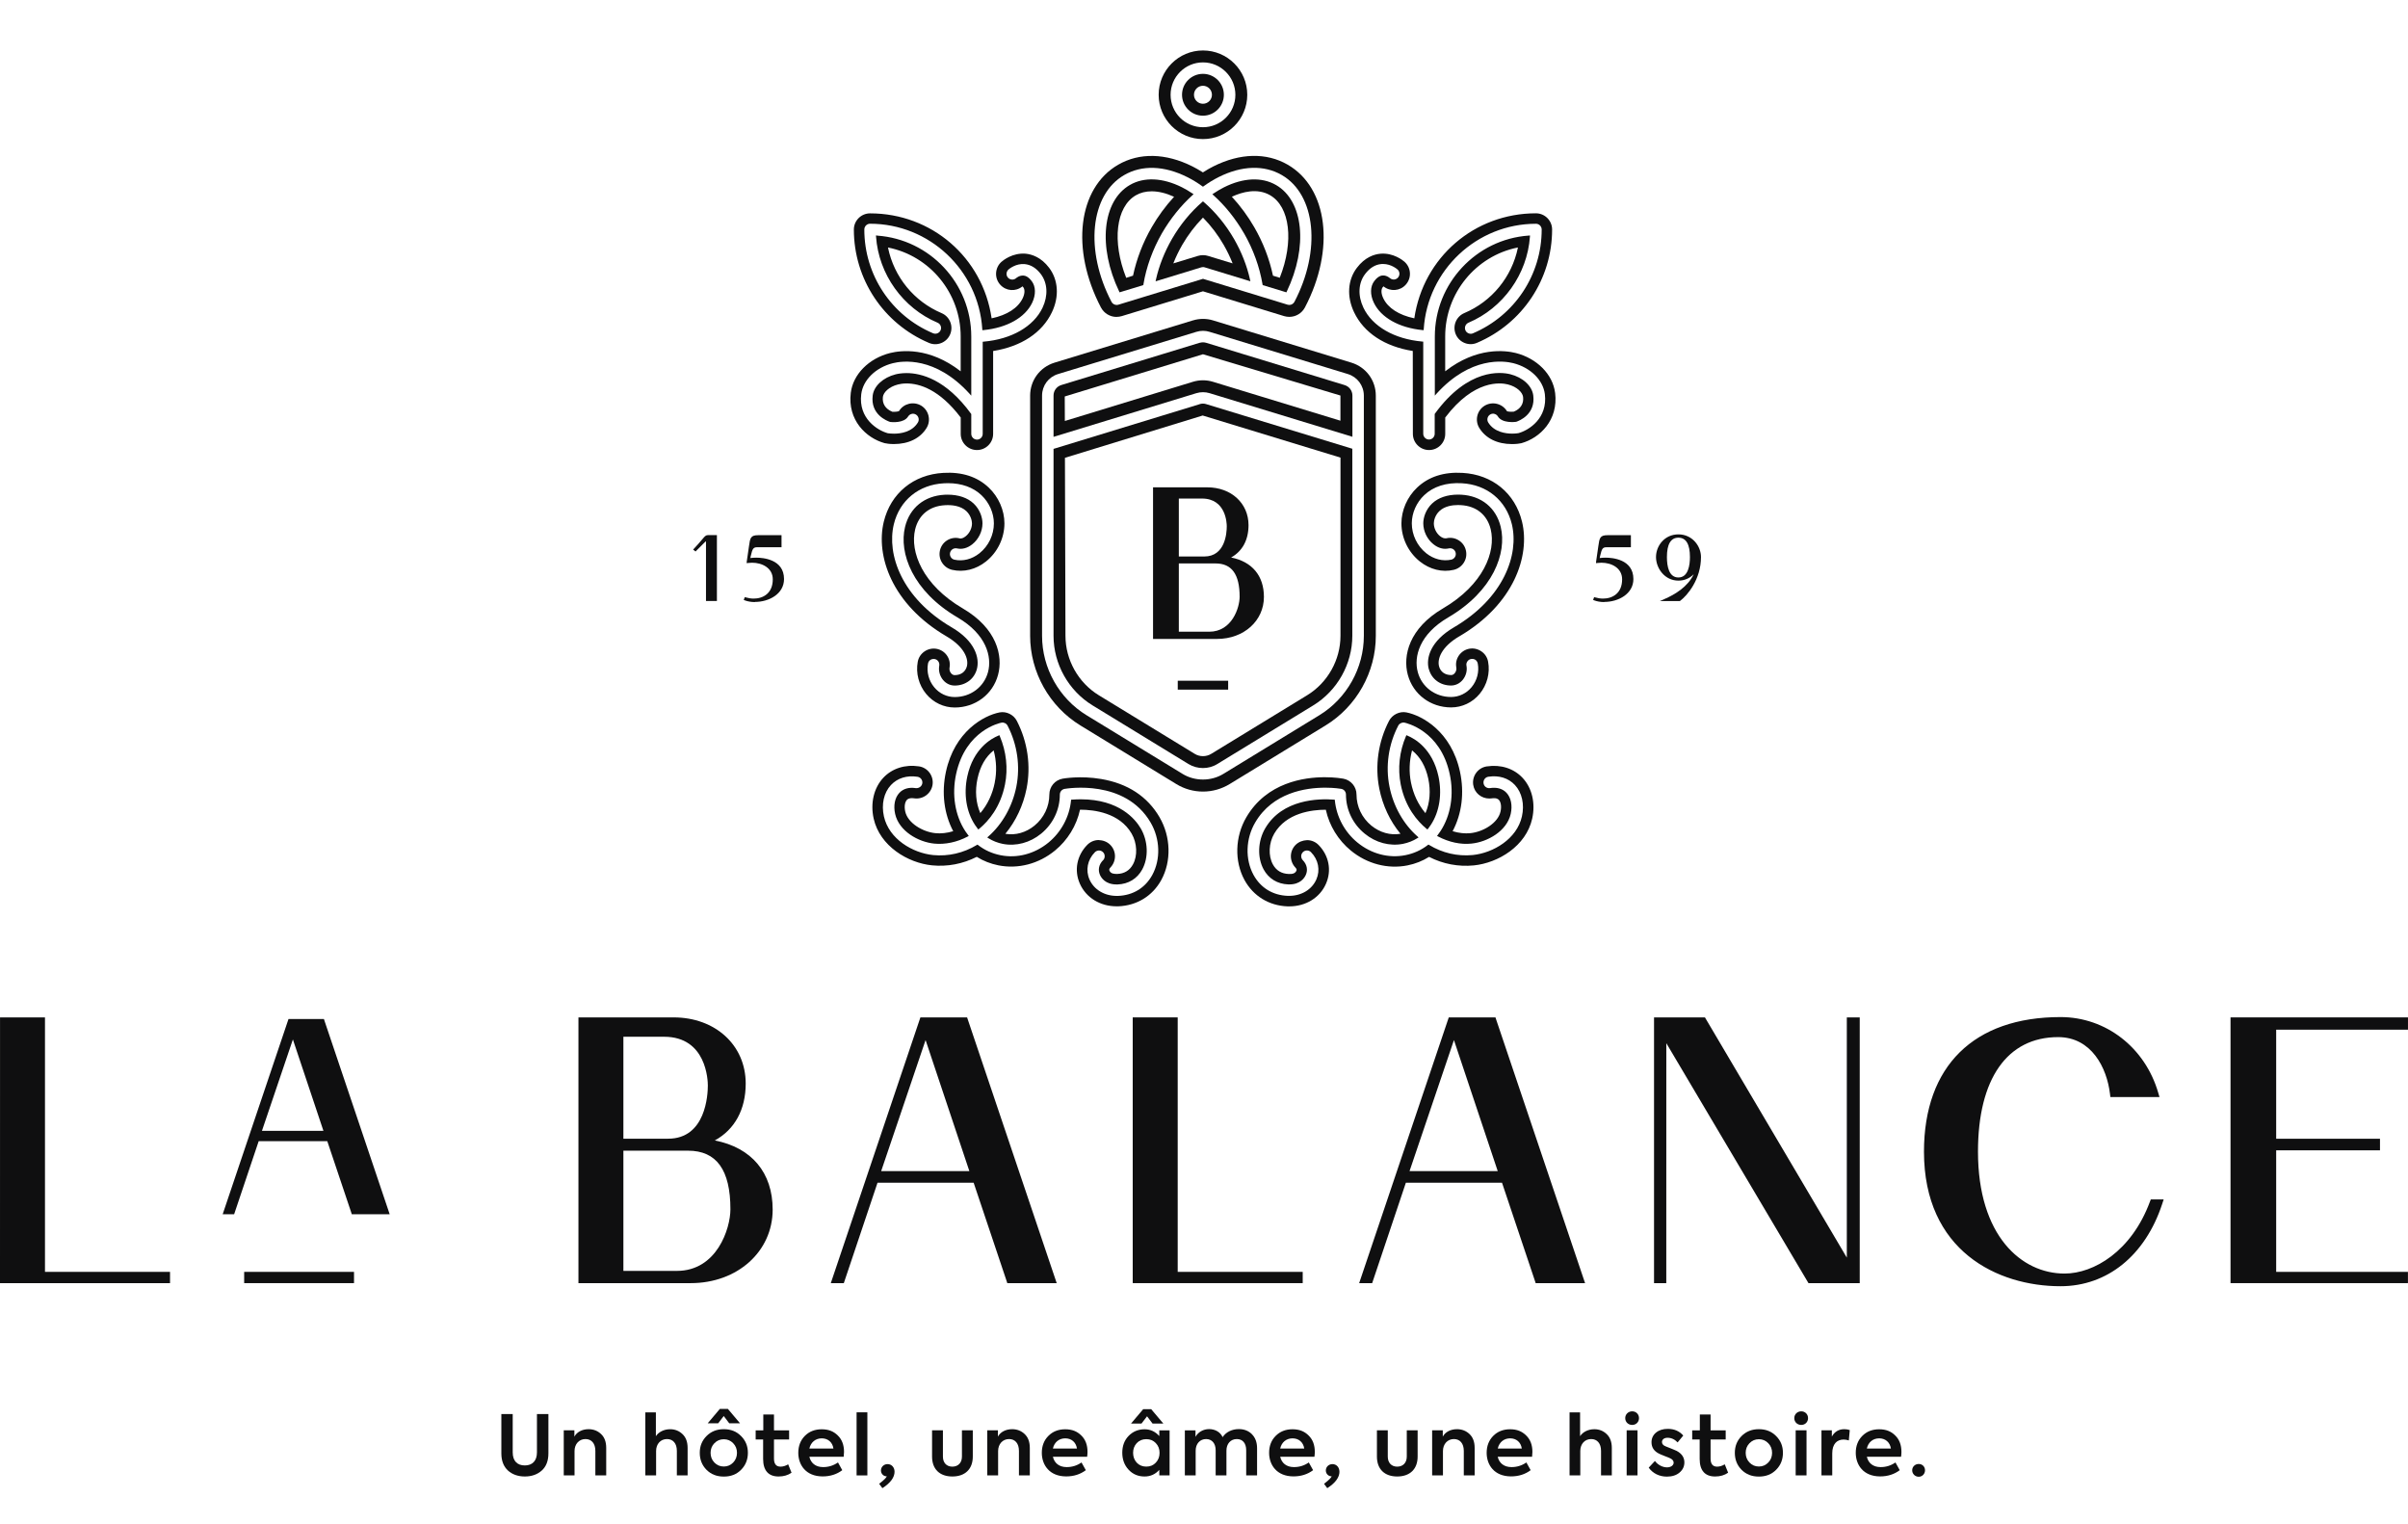 <svg width="128" height="81" viewBox="0 0 128 81" fill="none" xmlns="http://www.w3.org/2000/svg">
<path d="M27.005 78.159C26.772 77.948 26.65 77.644 26.65 77.247V75.155H27.254V77.194C27.254 77.648 27.497 77.886 27.898 77.886C28.3 77.886 28.542 77.639 28.542 77.194V75.155H29.151V77.247C29.151 77.644 29.032 77.948 28.796 78.159C28.564 78.366 28.262 78.473 27.898 78.473C27.535 78.473 27.235 78.366 27.002 78.159" fill="#0F0F10"/>
<path d="M29.967 78.416V76.02H30.532V76.355C30.661 76.113 30.939 75.959 31.286 75.959C31.547 75.959 31.771 76.046 31.951 76.218C32.132 76.389 32.224 76.631 32.224 76.954V78.413H31.647V77.114C31.647 76.712 31.44 76.484 31.122 76.484C30.782 76.484 30.54 76.748 30.54 77.123V78.416H29.967Z" fill="#0F0F10"/>
<path d="M34.303 78.416V75.065H34.864V76.332C35.002 76.115 35.285 75.961 35.622 75.961C35.881 75.961 36.097 76.049 36.278 76.22C36.459 76.391 36.551 76.633 36.551 76.957V78.416H35.979V77.111C35.979 76.71 35.772 76.484 35.453 76.484C35.114 76.484 34.876 76.745 34.876 77.118V78.416H34.301H34.303Z" fill="#0F0F10"/>
<path d="M38.973 76.705C38.837 76.565 38.673 76.494 38.474 76.494C38.274 76.494 38.112 76.565 37.974 76.705C37.837 76.845 37.772 77.019 37.772 77.216C37.772 77.413 37.837 77.592 37.974 77.732C38.11 77.872 38.274 77.943 38.474 77.943C38.673 77.943 38.835 77.872 38.973 77.732C39.108 77.592 39.175 77.418 39.175 77.216C39.175 77.014 39.108 76.845 38.973 76.705ZM37.62 75.645L38.264 74.882H38.692L39.336 75.645H38.763L38.471 75.26L38.176 75.645H37.62ZM37.554 76.325C37.796 76.082 38.1 75.959 38.476 75.959C38.851 75.959 39.156 76.082 39.393 76.325C39.636 76.567 39.755 76.862 39.755 77.216C39.755 77.57 39.636 77.874 39.393 78.117C39.156 78.359 38.851 78.478 38.476 78.478C38.1 78.478 37.796 78.359 37.554 78.117C37.316 77.874 37.197 77.575 37.197 77.216C37.197 76.857 37.316 76.567 37.554 76.325Z" fill="#0F0F10"/>
<path d="M42.076 78.273C41.886 78.406 41.653 78.473 41.385 78.473C40.843 78.473 40.565 78.15 40.565 77.539V76.508H40.168V76.023H40.574V75.177H41.142V76.023H41.946V76.508H41.142V77.518C41.142 77.805 41.256 77.95 41.489 77.95C41.622 77.95 41.758 77.91 41.896 77.827L42.076 78.276V78.273Z" fill="#0F0F10"/>
<path d="M43.023 76.988H44.302C44.254 76.653 44.012 76.446 43.681 76.446C43.351 76.446 43.099 76.653 43.023 76.988ZM44.851 77.423H43.023C43.099 77.753 43.346 77.974 43.755 77.974C44.045 77.974 44.309 77.891 44.544 77.727L44.772 78.138C44.478 78.359 44.128 78.469 43.731 78.469C42.831 78.469 42.434 77.85 42.434 77.216C42.434 76.855 42.55 76.553 42.778 76.32C43.011 76.082 43.313 75.964 43.679 75.964C44.045 75.964 44.309 76.073 44.53 76.289C44.756 76.505 44.865 76.798 44.865 77.166C44.865 77.233 44.86 77.316 44.848 77.423" fill="#0F0F10"/>
<path d="M46.106 75.063H45.533V78.416H46.106V75.063Z" fill="#0F0F10"/>
<path d="M47.552 78.212C47.552 78.521 47.336 78.816 46.904 79.094L46.732 78.861L46.908 78.72C46.977 78.668 47.094 78.554 47.141 78.464H47.127C46.963 78.464 46.828 78.326 46.828 78.155C46.828 77.96 46.987 77.815 47.179 77.815C47.391 77.815 47.55 77.984 47.55 78.212" fill="#0F0F10"/>
<path d="M49.545 77.416V76.02H50.122V77.416C50.122 77.739 50.312 77.95 50.624 77.95C50.935 77.95 51.133 77.739 51.133 77.416V76.02H51.71V77.416C51.71 78.081 51.299 78.473 50.624 78.473C49.949 78.473 49.545 78.081 49.545 77.416Z" fill="#0F0F10"/>
<path d="M52.48 78.416V76.02H53.046V76.355C53.174 76.113 53.453 75.959 53.802 75.959C54.061 75.959 54.287 76.046 54.467 76.218C54.648 76.389 54.741 76.631 54.741 76.954V78.413H54.163V77.114C54.163 76.712 53.956 76.484 53.638 76.484C53.298 76.484 53.056 76.748 53.056 77.123V78.416H52.48Z" fill="#0F0F10"/>
<path d="M55.968 76.988H57.247C57.197 76.653 56.955 76.446 56.624 76.446C56.294 76.446 56.042 76.653 55.968 76.988ZM57.794 77.423H55.968C56.044 77.753 56.292 77.974 56.7 77.974C56.993 77.974 57.257 77.891 57.489 77.727L57.718 78.138C57.423 78.359 57.074 78.469 56.677 78.469C55.778 78.469 55.379 77.85 55.379 77.216C55.379 76.855 55.493 76.553 55.724 76.32C55.956 76.082 56.258 75.964 56.622 75.964C56.986 75.964 57.254 76.073 57.473 76.289C57.699 76.505 57.808 76.798 57.808 77.166C57.808 77.233 57.803 77.316 57.789 77.423" fill="#0F0F10"/>
<path d="M61.439 76.7C61.308 76.56 61.139 76.489 60.932 76.489C60.726 76.489 60.557 76.56 60.424 76.7C60.295 76.841 60.231 77.014 60.231 77.216C60.231 77.418 60.295 77.596 60.424 77.737C60.557 77.877 60.723 77.948 60.932 77.948C61.142 77.948 61.308 77.877 61.439 77.737C61.572 77.596 61.638 77.423 61.638 77.216C61.638 77.009 61.572 76.841 61.439 76.7ZM60.973 75.274L60.678 75.659H60.122L60.766 74.897H61.194L61.838 75.659H61.265L60.973 75.274ZM61.624 76.021H62.171V78.416H61.624V78.121C61.415 78.354 61.156 78.473 60.842 78.473C60.498 78.473 60.217 78.354 59.991 78.112C59.766 77.87 59.656 77.565 59.656 77.209C59.656 76.852 59.766 76.551 59.991 76.318C60.217 76.085 60.502 75.964 60.842 75.964C61.146 75.964 61.408 76.082 61.624 76.325V76.021Z" fill="#0F0F10"/>
<path d="M66.547 76.227C66.728 76.408 66.821 76.655 66.821 76.974V78.416H66.243V77.081C66.243 76.693 66.046 76.484 65.744 76.484C65.421 76.484 65.193 76.727 65.193 77.097V78.416H64.62V77.083C64.62 76.707 64.418 76.484 64.111 76.484C63.791 76.484 63.557 76.727 63.557 77.102V78.416H62.982V76.021H63.548V76.365C63.686 76.113 63.964 75.954 64.275 75.954C64.589 75.959 64.862 76.104 64.991 76.382C65.164 76.113 65.485 75.954 65.851 75.954C66.138 75.954 66.367 76.047 66.55 76.227" fill="#0F0F10"/>
<path d="M68.05 76.988H69.329C69.279 76.653 69.037 76.446 68.706 76.446C68.376 76.446 68.124 76.653 68.05 76.988ZM69.876 77.423H68.05C68.126 77.753 68.374 77.974 68.782 77.974C69.075 77.974 69.338 77.891 69.571 77.727L69.799 78.138C69.505 78.359 69.155 78.468 68.758 78.468C67.86 78.468 67.461 77.85 67.461 77.216C67.461 76.855 67.575 76.553 67.805 76.32C68.038 76.082 68.34 75.963 68.704 75.963C69.067 75.963 69.336 76.073 69.555 76.289C69.781 76.505 69.89 76.798 69.89 77.166C69.89 77.233 69.885 77.316 69.871 77.423" fill="#0F0F10"/>
<path d="M71.201 78.212C71.201 78.521 70.984 78.816 70.552 79.094L70.381 78.861L70.557 78.72C70.626 78.668 70.742 78.554 70.79 78.464H70.775C70.611 78.464 70.476 78.326 70.476 78.155C70.476 77.96 70.635 77.815 70.828 77.815C71.039 77.815 71.198 77.984 71.198 78.212" fill="#0F0F10"/>
<path d="M73.192 77.415V76.02H73.769V77.415C73.769 77.739 73.959 77.95 74.27 77.95C74.582 77.95 74.779 77.739 74.779 77.415V76.02H75.356V77.415C75.356 78.081 74.945 78.473 74.27 78.473C73.596 78.473 73.192 78.081 73.192 77.415Z" fill="#0F0F10"/>
<path d="M76.127 78.416V76.02H76.693V76.355C76.821 76.113 77.099 75.959 77.448 75.959C77.707 75.959 77.933 76.046 78.114 76.218C78.294 76.389 78.387 76.631 78.387 76.954V78.413H77.81V77.114C77.81 76.712 77.603 76.484 77.284 76.484C76.945 76.484 76.702 76.748 76.702 77.123V78.416H76.127Z" fill="#0F0F10"/>
<path d="M79.615 76.988H80.893C80.846 76.653 80.603 76.446 80.273 76.446C79.943 76.446 79.691 76.653 79.615 76.988ZM81.44 77.423H79.612C79.688 77.753 79.936 77.974 80.347 77.974C80.637 77.974 80.9 77.891 81.136 77.727L81.364 78.138C81.069 78.359 80.72 78.468 80.323 78.468C79.422 78.468 79.025 77.85 79.025 77.216C79.025 76.855 79.142 76.553 79.37 76.32C79.603 76.082 79.905 75.963 80.271 75.963C80.637 75.963 80.9 76.073 81.121 76.289C81.347 76.505 81.457 76.798 81.457 77.166C81.457 77.233 81.452 77.316 81.44 77.423Z" fill="#0F0F10"/>
<path d="M83.432 78.416V75.065H83.991V76.332C84.128 76.116 84.411 75.961 84.749 75.961C85.01 75.961 85.224 76.049 85.405 76.22C85.585 76.391 85.678 76.634 85.678 76.957V78.416H85.105V77.111C85.105 76.71 84.896 76.484 84.58 76.484C84.24 76.484 84.002 76.745 84.002 77.118V78.416H83.43H83.432Z" fill="#0F0F10"/>
<path d="M87.044 78.416H86.467V76.02H87.044V78.416ZM86.391 75.371C86.391 75.165 86.555 75.01 86.761 75.01C86.968 75.01 87.123 75.165 87.123 75.371C87.123 75.578 86.968 75.733 86.761 75.733C86.555 75.733 86.391 75.583 86.391 75.371Z" fill="#0F0F10"/>
<path d="M87.643 78L87.969 77.649C88.128 77.86 88.378 77.988 88.613 77.988C88.82 77.988 88.965 77.879 88.965 77.737C88.965 77.644 88.903 77.565 88.784 77.508C88.744 77.487 88.649 77.447 88.494 77.389C88.344 77.332 88.242 77.287 88.19 77.261C87.921 77.128 87.788 76.926 87.788 76.653C87.788 76.446 87.869 76.272 88.026 76.142C88.185 76.009 88.397 75.942 88.656 75.942C88.996 75.942 89.269 76.061 89.476 76.296L89.176 76.662C89.022 76.498 88.841 76.415 88.637 76.415C88.456 76.415 88.344 76.513 88.344 76.641C88.344 76.748 88.416 76.826 88.551 76.876C88.896 77.012 89.088 77.092 89.129 77.114C89.397 77.259 89.535 77.463 89.535 77.722C89.535 77.939 89.45 78.119 89.278 78.264C89.107 78.409 88.882 78.48 88.604 78.48C88.214 78.48 87.862 78.316 87.639 78.003" fill="#0F0F10"/>
<path d="M91.859 78.273C91.669 78.406 91.436 78.473 91.168 78.473C90.626 78.473 90.348 78.15 90.348 77.539V76.508H89.951V76.023H90.357V75.177H90.928V76.023H91.731V76.508H90.928V77.518C90.928 77.805 91.042 77.95 91.275 77.95C91.408 77.95 91.543 77.91 91.681 77.827L91.862 78.276L91.859 78.273Z" fill="#0F0F10"/>
<path d="M93.995 76.705C93.859 76.564 93.695 76.493 93.495 76.493C93.296 76.493 93.134 76.564 92.996 76.705C92.859 76.845 92.794 77.018 92.794 77.216C92.794 77.413 92.859 77.591 92.996 77.731C93.132 77.872 93.296 77.943 93.495 77.943C93.695 77.943 93.857 77.872 93.995 77.731C94.132 77.591 94.197 77.418 94.197 77.216C94.197 77.014 94.13 76.845 93.995 76.705ZM92.573 76.325C92.816 76.082 93.12 75.959 93.495 75.959C93.871 75.959 94.175 76.082 94.413 76.325C94.655 76.567 94.774 76.862 94.774 77.216C94.774 77.57 94.655 77.874 94.413 78.116C94.175 78.359 93.871 78.478 93.495 78.478C93.12 78.478 92.816 78.359 92.573 78.116C92.336 77.874 92.217 77.575 92.217 77.216C92.217 76.857 92.336 76.567 92.573 76.325Z" fill="#0F0F10"/>
<path d="M96.028 78.416H95.451V76.02H96.028V78.416ZM95.377 75.372C95.377 75.165 95.541 75.01 95.748 75.01C95.954 75.01 96.109 75.165 96.109 75.372C96.109 75.578 95.954 75.733 95.748 75.733C95.541 75.733 95.377 75.583 95.377 75.372Z" fill="#0F0F10"/>
<path d="M96.822 78.416V76.02H97.374V76.351C97.521 76.089 97.744 75.959 98.039 75.959C98.139 75.959 98.236 75.975 98.327 76.006L98.277 76.557C98.179 76.526 98.087 76.51 97.999 76.51C97.642 76.51 97.395 76.748 97.395 77.247V78.416H96.822Z" fill="#0F0F10"/>
<path d="M99.234 76.988H100.513C100.463 76.653 100.22 76.446 99.89 76.446C99.559 76.446 99.308 76.653 99.234 76.988ZM101.059 77.423H99.234C99.31 77.753 99.557 77.974 99.966 77.974C100.258 77.974 100.522 77.891 100.755 77.727L100.983 78.138C100.688 78.359 100.339 78.469 99.942 78.469C99.044 78.469 98.645 77.85 98.645 77.216C98.645 76.855 98.759 76.553 98.989 76.32C99.222 76.082 99.524 75.964 99.888 75.964C100.251 75.964 100.52 76.073 100.738 76.289C100.964 76.505 101.073 76.798 101.073 77.166C101.073 77.233 101.069 77.316 101.054 77.423" fill="#0F0F10"/>
<path d="M101.645 78.143C101.645 77.953 101.799 77.808 101.992 77.808C102.184 77.808 102.327 77.953 102.327 78.143C102.327 78.333 102.182 78.487 101.992 78.487C101.801 78.487 101.645 78.338 101.645 78.143Z" fill="#0F0F10"/>
<path d="M2.391 54.073H0.002L0 68.197H9.038V67.598H2.391V54.073Z" fill="#0F0F10"/>
<path d="M17.195 60.102H13.924L15.569 55.245L17.192 60.102H17.195ZM15.336 54.158L11.873 64.428L11.838 64.535H12.446L13.751 60.651H17.397L18.659 64.409L18.699 64.535H20.714L17.259 54.284L17.218 54.158H15.336Z" fill="#0F0F10"/>
<path d="M38.826 64.271C38.826 65.297 38.108 67.546 35.981 67.546H33.137V61.157H36.573C38.089 61.157 38.826 62.177 38.826 64.271ZM35.516 60.523H33.137V55.102H35.302C37.562 55.102 37.626 57.431 37.626 57.695C37.626 58.168 37.524 60.52 35.516 60.52M37.997 60.613C39.059 60.029 39.639 58.966 39.639 57.588C39.639 55.551 38.025 54.073 35.803 54.073H30.748V68.197H36.716C39.199 68.197 41.072 66.517 41.072 64.287C41.072 62.324 39.955 60.996 37.997 60.613Z" fill="#0F0F10"/>
<path d="M46.84 62.241L49.2 55.278L51.527 62.241H46.84ZM51.411 54.073H48.925L44.198 68.09L44.162 68.197H44.854L46.646 62.859H51.755L53.504 68.073L53.545 68.199H56.171L51.449 54.199L51.408 54.073H51.411Z" fill="#0F0F10"/>
<path d="M62.602 54.073H60.211V68.197H69.247V67.598H62.602V54.073Z" fill="#0F0F10"/>
<path d="M74.926 62.241L77.286 55.278L79.613 62.241H74.926ZM79.496 54.073H77.011L72.284 68.09L72.248 68.197H72.939L74.731 62.859H79.841L81.59 68.073L81.631 68.199H84.257L79.534 54.199L79.494 54.073H79.496Z" fill="#0F0F10"/>
<path d="M98.17 66.842L90.681 54.163L90.629 54.073H87.922V68.197H88.573L88.575 55.444L96.109 68.159L96.133 68.197H98.856V54.073H98.17V66.842Z" fill="#0F0F10"/>
<path d="M114.282 63.867C113.303 66.507 111.297 67.688 109.743 67.688C107.452 67.688 105.142 65.685 105.142 61.207C105.142 57.338 106.696 55.121 109.403 55.121C111.176 55.121 111.996 56.751 112.16 58.146L112.179 58.308H114.791L114.722 58.075C114.023 55.67 111.937 54.056 109.532 54.056C104.919 54.056 102.274 56.663 102.271 61.207C102.271 66.486 106.181 68.361 109.529 68.361C112.015 68.361 114.035 66.726 114.934 63.988L115.012 63.748H114.328L114.282 63.867Z" fill="#0F0F10"/>
<path d="M127.999 54.726V54.073H118.566V68.197H127.997V67.598H120.993V61.138H126.511V60.523H120.993V54.726H127.999Z" fill="#0F0F10"/>
<path d="M18.818 67.598H12.979V68.197H18.818V67.598Z" fill="#0F0F10"/>
<path d="M85.275 31.992C86.026 31.992 86.825 31.567 86.825 30.775C86.825 29.72 85.696 29.639 85.349 29.639C85.242 29.639 85.135 29.646 85.033 29.658C85.038 29.639 85.04 29.623 85.045 29.604C85.052 29.57 85.059 29.537 85.066 29.509C85.145 29.174 85.187 29.088 85.392 29.085C85.53 29.085 85.668 29.085 85.805 29.085C86.081 29.085 86.362 29.085 86.635 29.085H86.692V28.444H85.463C85.043 28.444 85.023 28.584 84.959 29.045L84.84 29.865V29.932L84.905 29.922C84.976 29.913 85.05 29.908 85.128 29.908C85.656 29.908 86.226 30.183 86.226 30.79C86.226 31.543 85.703 31.814 85.211 31.814C85.071 31.814 84.931 31.792 84.788 31.75L84.738 31.735L84.684 31.885L84.736 31.907C84.89 31.966 85.078 31.999 85.278 31.999" fill="#0F0F10"/>
<path d="M89.218 28.577C89.624 28.577 89.831 28.924 89.831 29.606C89.831 30.013 89.75 30.692 89.218 30.692C88.714 30.692 88.607 30.101 88.607 29.606C88.607 28.924 88.812 28.577 89.218 28.577ZM89.218 30.859C89.532 30.859 89.817 30.738 90.031 30.519C89.724 31.177 89.044 31.593 88.484 31.835L88.234 31.945H89.294L89.311 31.933C89.693 31.648 90.418 30.795 90.418 29.606C90.418 29.029 89.96 28.401 89.218 28.401C88.477 28.401 88.027 29.015 88.027 29.606C88.027 30.198 88.484 30.859 89.218 30.859Z" fill="#0F0F10"/>
<path d="M37.502 28.781L37.516 28.769C37.521 28.772 37.528 28.786 37.528 28.798V31.942H38.108V28.441H37.623C37.516 28.441 37.452 28.52 37.362 28.627L37.333 28.66C37.243 28.767 37.015 29.031 36.886 29.164L36.844 29.209L36.972 29.311L37.502 28.781Z" fill="#0F0F10"/>
<path d="M40.127 31.992C40.878 31.992 41.676 31.567 41.676 30.775C41.676 29.72 40.548 29.639 40.201 29.639C40.094 29.639 39.987 29.646 39.885 29.658C39.889 29.639 39.892 29.623 39.896 29.604C39.904 29.57 39.911 29.537 39.918 29.509C39.996 29.174 40.039 29.088 40.243 29.085C40.381 29.085 40.519 29.085 40.657 29.085C40.933 29.085 41.213 29.085 41.486 29.085H41.543V28.444H40.315C39.894 28.444 39.875 28.584 39.811 29.045L39.692 29.865V29.932L39.756 29.922C39.828 29.913 39.901 29.908 39.98 29.908C40.507 29.908 41.078 30.183 41.078 30.79C41.078 31.543 40.555 31.814 40.063 31.814C39.922 31.814 39.782 31.792 39.64 31.75L39.59 31.735L39.535 31.885L39.587 31.907C39.742 31.966 39.93 31.999 40.129 31.999" fill="#0F0F10"/>
<path d="M65.284 36.18H62.605V36.653H65.284V36.18Z" fill="#0F0F10"/>
<path d="M62.662 29.946H64.616C65.476 29.946 65.894 30.523 65.894 31.714C65.894 32.296 65.488 33.575 64.278 33.575H62.662V29.946ZM62.662 26.497H63.891C65.174 26.497 65.21 27.819 65.21 27.971C65.21 28.346 65.124 29.577 64.012 29.577H62.662V26.497ZM61.291 33.958H64.697C66.115 33.958 67.185 32.997 67.185 31.726C67.185 30.599 66.555 29.851 65.441 29.63C66.042 29.295 66.367 28.698 66.367 27.909C66.367 26.747 65.445 25.901 64.176 25.901H61.291V33.958Z" fill="#0F0F10"/>
<path d="M79.433 21.996C79.514 22.015 79.583 22.065 79.623 22.134C79.856 22.514 80.555 22.426 80.593 22.419C80.766 22.362 81.629 22.02 81.503 21.021C81.441 20.513 80.952 20.059 80.281 19.89C79.79 19.767 78.043 19.555 76.272 21.989L76.263 22.003V23.053C76.263 23.222 76.125 23.36 75.959 23.36C75.792 23.36 75.654 23.222 75.654 23.053V18.158L75.602 18.153C74.119 18.022 72.947 17.347 72.474 16.352C72.168 15.71 72.201 15.04 72.565 14.564C72.809 14.241 73.099 14.063 73.42 14.034C73.454 14.032 73.487 14.03 73.518 14.03C73.96 14.03 74.273 14.312 74.288 14.324C74.35 14.379 74.385 14.453 74.388 14.536C74.392 14.617 74.364 14.695 74.309 14.757C74.254 14.816 74.181 14.852 74.1 14.857C74.019 14.859 73.941 14.833 73.879 14.778C73.751 14.674 73.608 14.626 73.477 14.643C73.332 14.657 73.19 14.754 73.054 14.935C72.831 15.225 72.821 15.658 73.028 16.09C73.406 16.879 74.373 17.423 75.616 17.544L75.676 17.549L75.68 17.492C75.882 14.353 78.501 11.893 81.646 11.893C81.814 11.893 81.95 12.031 81.95 12.2C81.95 14.61 80.514 16.774 78.295 17.716C78.223 17.749 78.142 17.749 78.062 17.716C77.986 17.685 77.926 17.628 77.895 17.552C77.831 17.397 77.903 17.217 78.057 17.152C79.901 16.373 81.184 14.576 81.325 12.58L81.329 12.516L81.265 12.52C78.463 12.715 76.27 15.07 76.27 17.882V21.026L76.367 20.917C78.181 18.925 79.944 19.177 80.438 19.301C81.349 19.531 82.023 20.192 82.119 20.948C82.275 22.233 81.272 22.866 80.719 23.02C80.719 23.02 80.581 23.046 80.376 23.046C80.039 23.046 79.424 22.968 79.107 22.452C79.065 22.383 79.053 22.3 79.072 22.222C79.091 22.143 79.138 22.074 79.21 22.032C79.276 21.989 79.362 21.974 79.438 21.996M82.663 20.879C82.542 19.897 81.7 19.047 80.571 18.761C80.003 18.621 78.499 18.431 76.831 19.726L76.821 19.733V17.877C76.821 15.591 78.442 13.604 80.676 13.155H80.686V13.162C80.365 14.721 79.302 16.021 77.838 16.639C77.403 16.824 77.199 17.328 77.382 17.766C77.472 17.979 77.641 18.143 77.855 18.229C78.067 18.314 78.299 18.312 78.508 18.222C80.935 17.195 82.504 14.831 82.504 12.197C82.504 11.724 82.119 11.337 81.643 11.337C78.373 11.337 75.657 13.68 75.181 16.91V16.917H75.174C74.359 16.746 73.774 16.368 73.53 15.852C73.415 15.615 73.404 15.391 73.496 15.27C73.513 15.251 73.525 15.235 73.537 15.223L73.541 15.218L73.546 15.223C73.903 15.51 74.421 15.47 74.725 15.13C74.879 14.959 74.958 14.74 74.946 14.51C74.934 14.279 74.832 14.07 74.661 13.915C74.573 13.837 74.064 13.424 73.373 13.485C73.04 13.516 72.553 13.671 72.127 14.234C71.635 14.88 71.581 15.762 71.978 16.596C72.496 17.685 73.603 18.417 75.098 18.654L75.103 23.058C75.103 23.534 75.488 23.919 75.963 23.919C76.439 23.919 76.823 23.534 76.823 23.058V22.191C78.356 20.166 79.759 20.332 80.153 20.432C80.643 20.556 80.93 20.858 80.961 21.093C81.006 21.454 80.828 21.734 80.467 21.879H80.455C80.322 21.894 80.146 21.875 80.113 21.858L80.101 21.849C79.854 21.445 79.324 21.319 78.917 21.563C78.513 21.811 78.385 22.34 78.632 22.744C78.972 23.298 79.59 23.602 80.374 23.602C80.612 23.602 80.785 23.574 80.871 23.555C81.859 23.279 82.843 22.326 82.665 20.881" fill="#0F0F10"/>
<path d="M71.255 24.32V33.791C71.255 35.072 70.575 36.284 69.482 36.952L64.386 40.065C64.12 40.229 63.768 40.229 63.505 40.065L58.409 36.952C57.316 36.284 56.636 35.072 56.636 33.791L56.608 24.332L63.93 22.084L71.252 24.32H71.255ZM63.773 21.48L56.042 23.845L56.002 23.857V33.791C56.002 35.291 56.798 36.709 58.077 37.491L63.172 40.605C63.41 40.75 63.678 40.821 63.944 40.821C64.21 40.821 64.479 40.75 64.714 40.602L69.81 37.489C71.088 36.707 71.884 35.288 71.884 33.789V23.85L64.115 21.478C64.004 21.442 63.885 21.442 63.771 21.478" fill="#0F0F10"/>
<path d="M71.648 19.881C72.154 20.036 72.497 20.497 72.497 21.027V33.794C72.497 35.505 71.589 37.123 70.129 38.015L65.034 41.128C64.378 41.532 63.511 41.532 62.855 41.128L57.759 38.015C56.298 37.123 55.392 35.505 55.392 33.794V21.027C55.392 20.497 55.732 20.036 56.241 19.881L63.596 17.636C63.713 17.6 63.832 17.583 63.948 17.583C64.064 17.583 64.183 17.6 64.295 17.636L71.65 19.881H71.648ZM63.408 17.029L56.053 19.275C55.278 19.513 54.758 20.216 54.758 21.027V33.794C54.758 35.724 55.782 37.549 57.429 38.556L62.525 41.67C62.955 41.934 63.447 42.071 63.946 42.071C64.445 42.071 64.934 41.934 65.367 41.67L70.462 38.556C72.109 37.549 73.133 35.724 73.133 33.794V21.027C73.133 20.216 72.613 19.513 71.838 19.275L64.483 17.029C64.138 16.922 63.76 16.922 63.413 17.029" fill="#0F0F10"/>
<path d="M56.603 22.374L56.598 21.072L63.944 18.828L71.252 21.022V22.36L64.479 20.292C64.13 20.185 63.759 20.185 63.41 20.292L56.603 22.374ZM63.773 18.217L56.418 20.463C56.168 20.539 56.002 20.765 56.002 21.024V23.218L63.595 20.896C63.825 20.827 64.068 20.827 64.296 20.896L71.816 23.192L71.889 23.215V21.026C71.889 20.767 71.723 20.542 71.473 20.466L64.118 18.22C64.006 18.186 63.887 18.186 63.776 18.22" fill="#0F0F10"/>
<path d="M63.467 5.037C63.467 4.773 63.68 4.559 63.944 4.559C64.208 4.559 64.422 4.773 64.422 5.037C64.422 5.301 64.208 5.515 63.944 5.515C63.68 5.515 63.467 5.301 63.467 5.037ZM63.944 6.149C64.557 6.149 65.056 5.65 65.056 5.037C65.056 4.424 64.557 3.925 63.944 3.925C63.331 3.925 62.832 4.424 62.832 5.037C62.832 5.65 63.331 6.149 63.944 6.149Z" fill="#0F0F10"/>
<path d="M62.224 5.039C62.224 4.089 62.997 3.316 63.945 3.316C64.893 3.316 65.668 4.089 65.668 5.039C65.668 5.99 64.896 6.762 63.945 6.762C62.994 6.762 62.224 5.99 62.224 5.039ZM63.945 7.392C65.245 7.392 66.3 6.337 66.3 5.037C66.3 3.737 65.243 2.682 63.945 2.682C62.647 2.682 61.59 3.739 61.59 5.037C61.59 6.334 62.647 7.392 63.945 7.392Z" fill="#0F0F10"/>
<path d="M60.224 14.652L59.863 14.767V14.762C59.1 12.837 59.316 10.992 60.379 10.379C60.621 10.239 60.904 10.168 61.215 10.168C61.579 10.168 61.98 10.263 62.401 10.455H62.408L62.403 10.465C61.95 10.959 61.55 11.503 61.218 12.081C60.752 12.889 60.419 13.754 60.227 14.652M59.49 15.491L59.511 15.537L60.776 15.152L60.78 15.116C60.932 14.189 61.275 13.25 61.764 12.397C62.209 11.629 62.772 10.928 63.392 10.37L63.447 10.322L63.385 10.282C63.19 10.151 63.01 10.044 62.829 9.954C61.804 9.441 60.813 9.395 60.062 9.83C58.596 10.676 58.351 13.11 59.49 15.491Z" fill="#0F0F10"/>
<path d="M63.103 9.408C63.377 9.545 63.648 9.709 63.911 9.9L63.945 9.923L63.978 9.9C64.244 9.709 64.515 9.543 64.786 9.408C66.007 8.797 67.196 8.759 68.132 9.301C69.943 10.346 70.24 13.308 68.807 16.043C68.752 16.143 68.65 16.207 68.536 16.207C68.505 16.207 68.477 16.202 68.448 16.195L63.964 14.824L63.947 14.819L59.446 16.195C59.31 16.235 59.154 16.174 59.085 16.045C57.651 13.31 57.946 10.349 59.76 9.303C60.698 8.759 61.886 8.799 63.106 9.41M59.355 16.841C59.448 16.841 59.541 16.827 59.629 16.801L63.945 15.482L68.26 16.801C68.351 16.827 68.441 16.841 68.534 16.841C68.883 16.841 69.202 16.649 69.366 16.338C70.984 13.251 70.59 9.99 68.448 8.752C67.319 8.101 65.92 8.131 64.501 8.842C64.332 8.925 64.151 9.03 63.947 9.16H63.938C63.731 9.03 63.55 8.928 63.384 8.844C61.967 8.134 60.565 8.103 59.439 8.754C57.297 9.99 56.903 13.251 58.521 16.34C58.685 16.651 59.004 16.844 59.353 16.844" fill="#0F0F10"/>
<path d="M68.029 14.759V14.764L67.666 14.652V14.648C67.473 13.747 67.138 12.882 66.672 12.076C66.337 11.496 65.938 10.952 65.484 10.46L65.48 10.453H65.487C66.036 10.199 66.834 9.983 67.511 10.375C68.574 10.988 68.79 12.832 68.029 14.757M66.126 12.397C66.615 13.246 66.955 14.184 67.112 15.116L67.117 15.152L68.379 15.537L68.4 15.494C69.539 13.113 69.294 10.679 67.828 9.833C67.072 9.398 66.09 9.441 65.061 9.956C64.881 10.047 64.698 10.154 64.505 10.284L64.443 10.325L64.498 10.372C65.118 10.926 65.679 11.627 66.126 12.399" fill="#0F0F10"/>
<path d="M64.221 13.602C64.045 13.547 63.85 13.547 63.672 13.602L62.369 13.999L62.374 13.987C62.502 13.659 62.662 13.334 62.842 13.017C63.151 12.485 63.52 11.998 63.94 11.57L63.945 11.565L63.95 11.57C64.373 11.998 64.741 12.485 65.048 13.017C65.228 13.334 65.388 13.659 65.516 13.987L65.521 13.999L64.218 13.602H64.221ZM61.447 14.857L61.426 14.952L63.857 14.208C63.914 14.191 63.978 14.189 64.035 14.208L66.466 14.95L66.445 14.854C66.284 14.127 65.989 13.381 65.597 12.701C65.157 11.941 64.599 11.261 63.983 10.733L63.945 10.703L63.909 10.733C63.291 11.264 62.733 11.943 62.296 12.701C61.904 13.381 61.609 14.125 61.447 14.854" fill="#0F0F10"/>
<path d="M75.953 35.564C76.096 36.092 76.559 36.434 77.132 36.434C77.37 36.434 77.591 36.327 77.752 36.134C77.926 35.923 78.002 35.642 77.952 35.381C77.935 35.303 77.952 35.222 78 35.153C78.047 35.084 78.116 35.039 78.195 35.025C78.375 34.994 78.52 35.098 78.553 35.269C78.636 35.706 78.513 36.175 78.223 36.524C77.95 36.854 77.553 37.044 77.132 37.044C76.288 37.044 75.578 36.515 75.364 35.723C75.143 34.903 75.45 33.71 76.978 32.817C79.376 31.414 80.11 29.387 79.772 28.002C79.528 26.989 78.746 26.352 77.676 26.293C77.619 26.291 77.565 26.288 77.51 26.288C76.93 26.288 76.455 26.45 76.127 26.759C75.78 27.087 75.656 27.519 75.656 27.814C75.656 28.235 75.863 28.662 76.196 28.926C76.455 29.133 76.735 29.209 77.011 29.147C77.087 29.131 77.172 29.142 77.239 29.183C77.308 29.226 77.358 29.294 77.377 29.375C77.396 29.456 77.382 29.537 77.339 29.606C77.296 29.675 77.227 29.725 77.149 29.744C76.692 29.843 76.21 29.72 75.813 29.404C75.333 29.021 75.046 28.427 75.046 27.814C75.046 27.267 75.293 26.706 75.706 26.317C76.189 25.858 76.883 25.635 77.707 25.684C79.038 25.756 80.055 26.59 80.364 27.859C80.752 29.466 79.948 31.785 77.282 33.344C76.053 34.064 75.787 34.963 75.949 35.564M77.567 33.824C80.481 32.12 81.343 29.537 80.906 27.731C80.54 26.215 79.328 25.221 77.741 25.133C76.747 25.074 75.932 25.34 75.328 25.915C74.805 26.409 74.494 27.12 74.494 27.816C74.494 28.596 74.86 29.352 75.473 29.841C76.01 30.269 76.666 30.43 77.275 30.286C77.498 30.233 77.688 30.098 77.812 29.903C77.935 29.708 77.973 29.477 77.921 29.252C77.869 29.026 77.733 28.836 77.536 28.715C77.346 28.596 77.111 28.555 76.894 28.608C76.785 28.629 76.666 28.591 76.545 28.494C76.346 28.334 76.217 28.068 76.217 27.814C76.217 27.676 76.279 27.384 76.514 27.163C76.792 26.899 77.203 26.842 77.501 26.842C77.553 26.842 77.603 26.842 77.653 26.847C78.475 26.892 79.052 27.36 79.24 28.13C79.528 29.318 78.855 31.079 76.702 32.337C74.905 33.387 74.558 34.849 74.834 35.866C75.114 36.902 76.039 37.598 77.137 37.598C77.719 37.598 78.273 37.337 78.653 36.878C79.048 36.403 79.214 35.766 79.102 35.169C79.062 34.944 78.934 34.746 78.743 34.618C78.551 34.487 78.32 34.437 78.097 34.48C77.871 34.523 77.674 34.654 77.546 34.842C77.417 35.032 77.37 35.257 77.413 35.481C77.432 35.578 77.398 35.697 77.329 35.778C77.275 35.844 77.211 35.878 77.137 35.878C76.811 35.878 76.571 35.706 76.495 35.417C76.391 35.032 76.609 34.383 77.572 33.819" fill="#0F0F10"/>
<path d="M75.058 39.892V39.882L75.068 39.889C75.493 40.229 75.781 40.731 75.921 41.382C76.059 42.026 76.007 42.675 75.776 43.207L75.771 43.217L75.764 43.209C75.384 42.758 75.127 42.211 75.001 41.584C74.892 41.035 74.911 40.45 75.056 39.894M75.833 44.051L75.878 44.086L75.914 44.041C75.962 43.98 76.011 43.913 76.059 43.839C76.518 43.141 76.665 42.199 76.463 41.261C76.144 39.79 75.201 39.257 74.809 39.096L74.757 39.074L74.735 39.127C74.388 39.934 74.288 40.845 74.457 41.691C74.7 42.905 75.339 43.644 75.831 44.051" fill="#0F0F10"/>
<path d="M67.171 46.211C67.44 46.701 67.905 46.983 68.478 47.005C68.488 47.005 68.499 47.005 68.509 47.005C68.516 47.005 68.526 47.005 68.538 47.005C69.127 47.005 69.346 46.651 69.412 46.499C69.531 46.235 69.472 45.945 69.255 45.721C69.198 45.662 69.167 45.586 69.167 45.503C69.167 45.422 69.201 45.346 69.258 45.289C69.315 45.232 69.391 45.201 69.472 45.201C69.557 45.201 69.633 45.234 69.69 45.294C70.082 45.693 70.189 46.249 69.971 46.743C69.733 47.281 69.179 47.613 68.528 47.613C68.504 47.613 68.478 47.613 68.454 47.613C67.658 47.585 67.012 47.19 66.634 46.503C66.18 45.674 66.213 44.578 66.722 43.713C67.651 42.126 69.4 41.864 70.446 41.864C70.924 41.864 71.254 41.919 71.294 41.926C71.439 41.952 71.546 42.078 71.546 42.228C71.546 43.031 71.907 43.789 72.54 44.305C73.129 44.79 73.875 44.987 74.579 44.849C74.855 44.792 75.111 44.693 75.342 44.547L75.406 44.507L75.349 44.457C74.596 43.792 74.068 42.851 73.859 41.807C73.64 40.719 73.806 39.566 74.325 38.568C74.386 38.449 74.522 38.385 74.653 38.406C74.731 38.423 76.561 38.813 77.06 41.132C77.298 42.228 77.119 43.338 76.57 44.174C76.525 44.241 76.478 44.307 76.428 44.374L76.387 44.429L76.447 44.46C77.02 44.761 77.649 44.899 78.22 44.835C79.078 44.749 80.1 44.167 80.304 43.257C80.404 42.813 80.321 42.394 80.081 42.138C79.876 41.917 79.567 41.829 79.206 41.886C79.03 41.91 78.883 41.795 78.859 41.629C78.835 41.463 78.949 41.306 79.116 41.282C79.681 41.197 80.18 41.351 80.527 41.722C80.903 42.126 81.043 42.751 80.9 43.39C80.632 44.59 79.379 45.332 78.284 45.444C77.469 45.52 76.673 45.337 75.962 44.906L75.929 44.887L75.898 44.911C75.551 45.18 75.149 45.363 74.705 45.451C73.821 45.627 72.891 45.382 72.157 44.78C71.48 44.227 71.043 43.414 70.957 42.551L70.952 42.504L70.905 42.499C70.106 42.437 68.162 42.47 67.252 44.027C66.857 44.702 66.826 45.581 67.173 46.214M79.032 40.733C78.564 40.802 78.241 41.242 78.31 41.712C78.374 42.14 78.74 42.44 79.168 42.44C79.208 42.44 79.246 42.437 79.287 42.432C79.558 42.392 79.641 42.48 79.674 42.513C79.762 42.608 79.831 42.82 79.762 43.133C79.622 43.756 78.823 44.215 78.163 44.281C77.873 44.312 77.542 44.277 77.222 44.179H77.214L77.219 44.17C77.709 43.248 77.847 42.128 77.607 41.016C77.145 38.875 75.596 38.026 74.755 37.862C74.396 37.793 74.006 37.983 73.835 38.314C73.26 39.426 73.077 40.707 73.319 41.919C73.498 42.808 73.882 43.633 74.439 44.307L74.446 44.315H74.436C73.906 44.407 73.345 44.246 72.896 43.88C72.395 43.468 72.107 42.867 72.107 42.23C72.107 41.812 71.808 41.456 71.399 41.384C71.356 41.377 70.976 41.308 70.417 41.308C69.324 41.308 67.333 41.584 66.249 43.438C65.645 44.469 65.61 45.779 66.154 46.774C66.622 47.625 67.454 48.136 68.44 48.172H68.535C69.41 48.172 70.156 47.715 70.482 46.974C70.795 46.268 70.646 45.477 70.092 44.911C69.933 44.747 69.716 44.654 69.486 44.652C69.243 44.662 69.032 44.747 68.875 44.899C68.711 45.059 68.621 45.275 68.618 45.503C68.618 45.733 68.704 45.95 68.863 46.114C68.946 46.199 68.923 46.252 68.911 46.278C68.854 46.406 68.73 46.463 68.504 46.451C68.122 46.437 67.839 46.266 67.663 45.945C67.409 45.484 67.44 44.809 67.734 44.305C68.378 43.202 69.726 43.036 70.47 43.036L70.477 43.041C70.662 43.887 71.135 44.657 71.808 45.208C72.67 45.916 73.771 46.202 74.814 45.995C75.23 45.912 75.615 45.76 75.962 45.543H75.967C76.706 45.921 77.528 46.076 78.343 45.995C79.638 45.864 81.119 44.971 81.445 43.511C81.628 42.691 81.438 41.881 80.936 41.344C80.468 40.842 79.776 40.621 79.037 40.733" fill="#0F0F10"/>
<path d="M46.626 12.519L46.562 12.514L46.567 12.578C46.707 14.574 47.99 16.371 49.837 17.151C49.992 17.215 50.065 17.395 49.999 17.55C49.968 17.626 49.906 17.683 49.83 17.714C49.754 17.745 49.671 17.742 49.597 17.712C47.377 16.773 45.944 14.608 45.944 12.198C45.944 12.029 46.082 11.891 46.248 11.891C49.393 11.891 52.014 14.351 52.214 17.49L52.218 17.55L52.278 17.545C53.523 17.424 54.488 16.882 54.866 16.093C55.07 15.661 55.061 15.228 54.84 14.938C54.704 14.757 54.562 14.66 54.417 14.646C54.191 14.627 54.029 14.769 54.013 14.784C53.887 14.893 53.694 14.883 53.583 14.76C53.528 14.7 53.499 14.622 53.504 14.539C53.509 14.458 53.545 14.384 53.604 14.327C53.642 14.294 54.001 13.992 54.469 14.037C54.795 14.068 55.082 14.246 55.327 14.567C55.688 15.045 55.721 15.713 55.417 16.357C54.942 17.353 53.773 18.027 52.29 18.158L52.237 18.163V23.059C52.237 23.227 52.1 23.365 51.933 23.365C51.767 23.365 51.629 23.227 51.629 23.059V22.008L51.62 21.994C50.286 20.162 48.967 19.829 48.188 19.829C47.931 19.829 47.731 19.865 47.61 19.895C46.942 20.064 46.45 20.518 46.389 21.024C46.265 22.025 47.135 22.367 47.32 22.427C47.394 22.436 48.043 22.503 48.271 22.137C48.314 22.068 48.38 22.018 48.459 21.999C48.537 21.977 48.618 21.992 48.689 22.034C48.758 22.077 48.808 22.144 48.827 22.225C48.846 22.303 48.834 22.386 48.791 22.455C48.475 22.973 47.86 23.049 47.522 23.049C47.406 23.049 47.289 23.04 47.192 23.026C46.636 22.871 45.623 22.239 45.78 20.951C45.873 20.195 46.548 19.534 47.458 19.304C47.957 19.178 49.714 18.926 51.532 20.92L51.629 21.029V17.885C51.629 15.073 49.435 12.721 46.633 12.523M47.513 23.601C48.297 23.601 48.917 23.296 49.255 22.743C49.5 22.339 49.371 21.806 48.97 21.561C48.563 21.317 48.036 21.445 47.796 21.837L47.786 21.849C47.746 21.875 47.57 21.894 47.444 21.885H47.434C47.066 21.735 46.888 21.455 46.931 21.093C46.962 20.858 47.247 20.556 47.739 20.433C47.834 20.409 47.988 20.38 48.188 20.38C48.877 20.38 49.934 20.694 51.068 22.189V23.059C51.068 23.532 51.456 23.919 51.931 23.919C52.406 23.919 52.791 23.534 52.791 23.059V18.655H52.796C54.291 18.415 55.398 17.683 55.916 16.595C56.313 15.763 56.256 14.879 55.767 14.232C55.341 13.671 54.854 13.517 54.521 13.483C53.825 13.427 53.328 13.833 53.233 13.916C53.062 14.068 52.962 14.28 52.948 14.51C52.936 14.741 53.015 14.962 53.167 15.13C53.473 15.473 53.991 15.513 54.346 15.223L54.35 15.218L54.355 15.223C54.367 15.235 54.381 15.249 54.395 15.268C54.488 15.392 54.476 15.615 54.362 15.853C54.115 16.369 53.53 16.747 52.715 16.918H52.71V16.913C52.235 13.683 49.519 11.34 46.248 11.34C45.776 11.34 45.388 11.725 45.388 12.2C45.388 14.833 46.957 17.198 49.381 18.225C49.59 18.315 49.821 18.317 50.034 18.232C50.248 18.146 50.417 17.982 50.507 17.768C50.69 17.331 50.486 16.825 50.051 16.642C48.589 16.024 47.525 14.724 47.204 13.165V13.156H47.211C49.445 13.605 51.066 15.591 51.066 17.88V19.734L51.056 19.727C49.388 18.432 47.886 18.622 47.316 18.762C46.184 19.047 45.343 19.898 45.224 20.879C45.046 22.322 46.03 23.277 47.023 23.553C47.125 23.575 47.294 23.601 47.515 23.601" fill="#0F0F10"/>
<path d="M52.225 27.816C52.225 27.522 52.102 27.089 51.755 26.761C51.429 26.454 50.949 26.291 50.369 26.291C50.317 26.291 50.262 26.291 50.205 26.295C49.138 26.355 48.354 26.992 48.109 28.004C47.772 29.39 48.506 31.417 50.904 32.819C52.432 33.713 52.739 34.906 52.518 35.725C52.304 36.515 51.593 37.047 50.749 37.047C50.329 37.047 49.932 36.857 49.659 36.526C49.369 36.179 49.248 35.709 49.328 35.272C49.343 35.188 49.388 35.12 49.454 35.072C49.504 35.039 49.564 35.022 49.623 35.022C49.644 35.022 49.663 35.022 49.685 35.027C49.763 35.041 49.834 35.086 49.88 35.155C49.925 35.222 49.941 35.303 49.927 35.383C49.88 35.642 49.953 35.925 50.127 36.137C50.288 36.329 50.507 36.436 50.747 36.436C51.32 36.436 51.783 36.094 51.926 35.566C52.087 34.965 51.824 34.067 50.595 33.347C47.928 31.788 47.125 29.468 47.513 27.861C47.822 26.592 48.839 25.758 50.17 25.687C50.243 25.682 50.317 25.68 50.388 25.68C51.113 25.68 51.731 25.901 52.171 26.319C52.584 26.711 52.831 27.27 52.831 27.816C52.831 28.43 52.544 29.024 52.064 29.406C51.664 29.725 51.18 29.846 50.73 29.746C50.65 29.727 50.583 29.68 50.54 29.608C50.498 29.539 50.483 29.459 50.502 29.378C50.521 29.297 50.571 29.228 50.64 29.185C50.709 29.142 50.79 29.131 50.871 29.147C51.139 29.211 51.427 29.133 51.686 28.926C52.019 28.662 52.225 28.235 52.225 27.814M50.994 28.61C50.778 28.558 50.543 28.596 50.35 28.715C50.153 28.836 50.017 29.026 49.965 29.252C49.913 29.477 49.951 29.708 50.075 29.903C50.198 30.098 50.388 30.233 50.612 30.286C51.225 30.428 51.881 30.267 52.413 29.841C53.026 29.354 53.392 28.596 53.392 27.816C53.392 27.12 53.081 26.409 52.558 25.915C51.952 25.34 51.146 25.074 50.143 25.133C48.558 25.221 47.346 26.215 46.978 27.731C46.541 29.537 47.406 32.123 50.317 33.824C51.279 34.388 51.498 35.036 51.394 35.421C51.315 35.709 51.075 35.882 50.749 35.882C50.673 35.882 50.612 35.849 50.555 35.783C50.488 35.704 50.455 35.585 50.474 35.488C50.517 35.264 50.469 35.036 50.341 34.846C50.212 34.656 50.015 34.528 49.789 34.485C49.571 34.445 49.331 34.492 49.143 34.623C48.953 34.754 48.824 34.948 48.784 35.174C48.672 35.771 48.839 36.41 49.233 36.883C49.614 37.342 50.167 37.603 50.749 37.603C51.845 37.603 52.772 36.907 53.052 35.87C53.328 34.853 52.981 33.392 51.184 32.341C49.034 31.084 48.361 29.323 48.646 28.135C48.834 27.362 49.411 26.894 50.234 26.851C50.574 26.83 51.056 26.868 51.37 27.168C51.603 27.389 51.667 27.681 51.667 27.819C51.667 28.071 51.538 28.337 51.337 28.498C51.211 28.601 51.096 28.639 50.989 28.613" fill="#0F0F10"/>
<path d="M58.628 45.726C58.412 45.947 58.353 46.237 58.471 46.501C58.538 46.653 58.757 47.007 59.351 47.007C59.351 47.007 59.367 47.007 59.375 47.007C59.386 47.007 59.396 47.007 59.406 47.007C59.981 46.986 60.447 46.703 60.715 46.213C61.062 45.581 61.031 44.702 60.637 44.027C60.354 43.544 59.498 42.482 57.452 42.482C57.302 42.482 57.145 42.487 56.984 42.499L56.936 42.504L56.931 42.551C56.846 43.414 56.409 44.227 55.731 44.783C54.995 45.386 54.063 45.631 53.184 45.453C52.739 45.365 52.338 45.184 51.991 44.913L51.96 44.89L51.926 44.909C51.214 45.339 50.408 45.522 49.605 45.446C48.507 45.334 47.257 44.595 46.986 43.392C46.843 42.751 46.981 42.128 47.359 41.724C47.706 41.353 48.207 41.199 48.77 41.284C48.937 41.31 49.051 41.465 49.027 41.631C49.001 41.795 48.844 41.905 48.682 41.888C48.314 41.831 48.012 41.919 47.806 42.14C47.565 42.397 47.482 42.815 47.582 43.259C47.786 44.17 48.806 44.752 49.664 44.837C50.241 44.894 50.871 44.761 51.437 44.462L51.496 44.431L51.456 44.376C51.404 44.307 51.356 44.241 51.313 44.177C50.764 43.34 50.586 42.233 50.824 41.135C51.328 38.806 53.153 38.425 53.231 38.409C53.359 38.38 53.497 38.449 53.559 38.568C54.077 39.569 54.241 40.719 54.025 41.81C53.816 42.853 53.288 43.797 52.535 44.459L52.478 44.509L52.542 44.55C52.77 44.695 53.027 44.795 53.305 44.852C54.011 44.989 54.755 44.79 55.344 44.307C55.976 43.789 56.337 43.031 56.337 42.23C56.337 42.083 56.444 41.955 56.589 41.928C56.722 41.907 59.802 41.389 61.162 43.716C61.67 44.581 61.704 45.676 61.25 46.506C60.872 47.193 60.225 47.587 59.429 47.616C59.406 47.616 59.382 47.616 59.358 47.616C58.707 47.616 58.153 47.283 57.915 46.748C57.697 46.254 57.804 45.698 58.198 45.296C58.253 45.239 58.331 45.206 58.412 45.203C58.498 45.203 58.574 45.234 58.631 45.291C58.69 45.348 58.721 45.424 58.721 45.508C58.721 45.588 58.693 45.664 58.633 45.724M61.639 43.438C60.991 42.328 59.947 41.643 58.536 41.403C57.412 41.211 56.499 41.384 56.489 41.384C56.078 41.456 55.779 41.812 55.779 42.23C55.779 42.867 55.491 43.468 54.99 43.88C54.541 44.248 53.982 44.407 53.452 44.317H53.44L53.447 44.307C54.001 43.635 54.389 42.808 54.567 41.919C54.809 40.707 54.626 39.428 54.051 38.314C53.88 37.983 53.495 37.793 53.131 37.864C52.29 38.029 50.743 38.877 50.282 41.018C50.042 42.13 50.18 43.252 50.667 44.172V44.179H50.662C50.341 44.276 50.016 44.312 49.719 44.281C49.058 44.215 48.259 43.756 48.119 43.133C48.05 42.82 48.119 42.608 48.207 42.513C48.236 42.482 48.326 42.392 48.594 42.43C49.06 42.499 49.5 42.176 49.571 41.71C49.64 41.239 49.317 40.8 48.849 40.731C48.112 40.619 47.418 40.84 46.95 41.341C46.448 41.881 46.258 42.691 46.441 43.509C46.769 44.966 48.25 45.862 49.543 45.992C50.36 46.073 51.18 45.916 51.919 45.541H51.924C52.269 45.757 52.656 45.909 53.072 45.992C54.118 46.199 55.216 45.914 56.078 45.206C56.751 44.654 57.224 43.884 57.409 43.038L57.416 43.034C58.16 43.034 59.508 43.198 60.152 44.303C60.447 44.809 60.477 45.484 60.223 45.943C60.047 46.266 59.762 46.437 59.382 46.449C59.225 46.449 59.044 46.439 58.975 46.275C58.964 46.247 58.94 46.194 59.023 46.109C59.182 45.945 59.27 45.729 59.268 45.498C59.265 45.267 59.173 45.054 59.009 44.894C58.854 44.742 58.643 44.657 58.393 44.647C58.165 44.65 57.953 44.742 57.792 44.906C57.238 45.472 57.088 46.263 57.402 46.969C57.73 47.708 58.476 48.169 59.351 48.169H59.446C60.43 48.131 61.262 47.623 61.73 46.77C62.276 45.774 62.238 44.464 61.635 43.433" fill="#0F0F10"/>
<path d="M52.88 41.581C52.757 42.209 52.498 42.755 52.117 43.207L52.11 43.214L52.105 43.205C51.873 42.672 51.82 42.024 51.961 41.38C52.101 40.728 52.388 40.227 52.814 39.887L52.821 39.88V39.889C52.971 40.448 52.989 41.032 52.878 41.579M53.146 39.127L53.125 39.074L53.073 39.096C52.681 39.257 51.737 39.79 51.419 41.261C51.217 42.199 51.364 43.138 51.823 43.839C51.87 43.91 51.92 43.98 51.968 44.041L52.003 44.086L52.048 44.051C52.543 43.644 53.18 42.905 53.422 41.691C53.591 40.847 53.491 39.937 53.146 39.127Z" fill="#0F0F10"/>
</svg>

